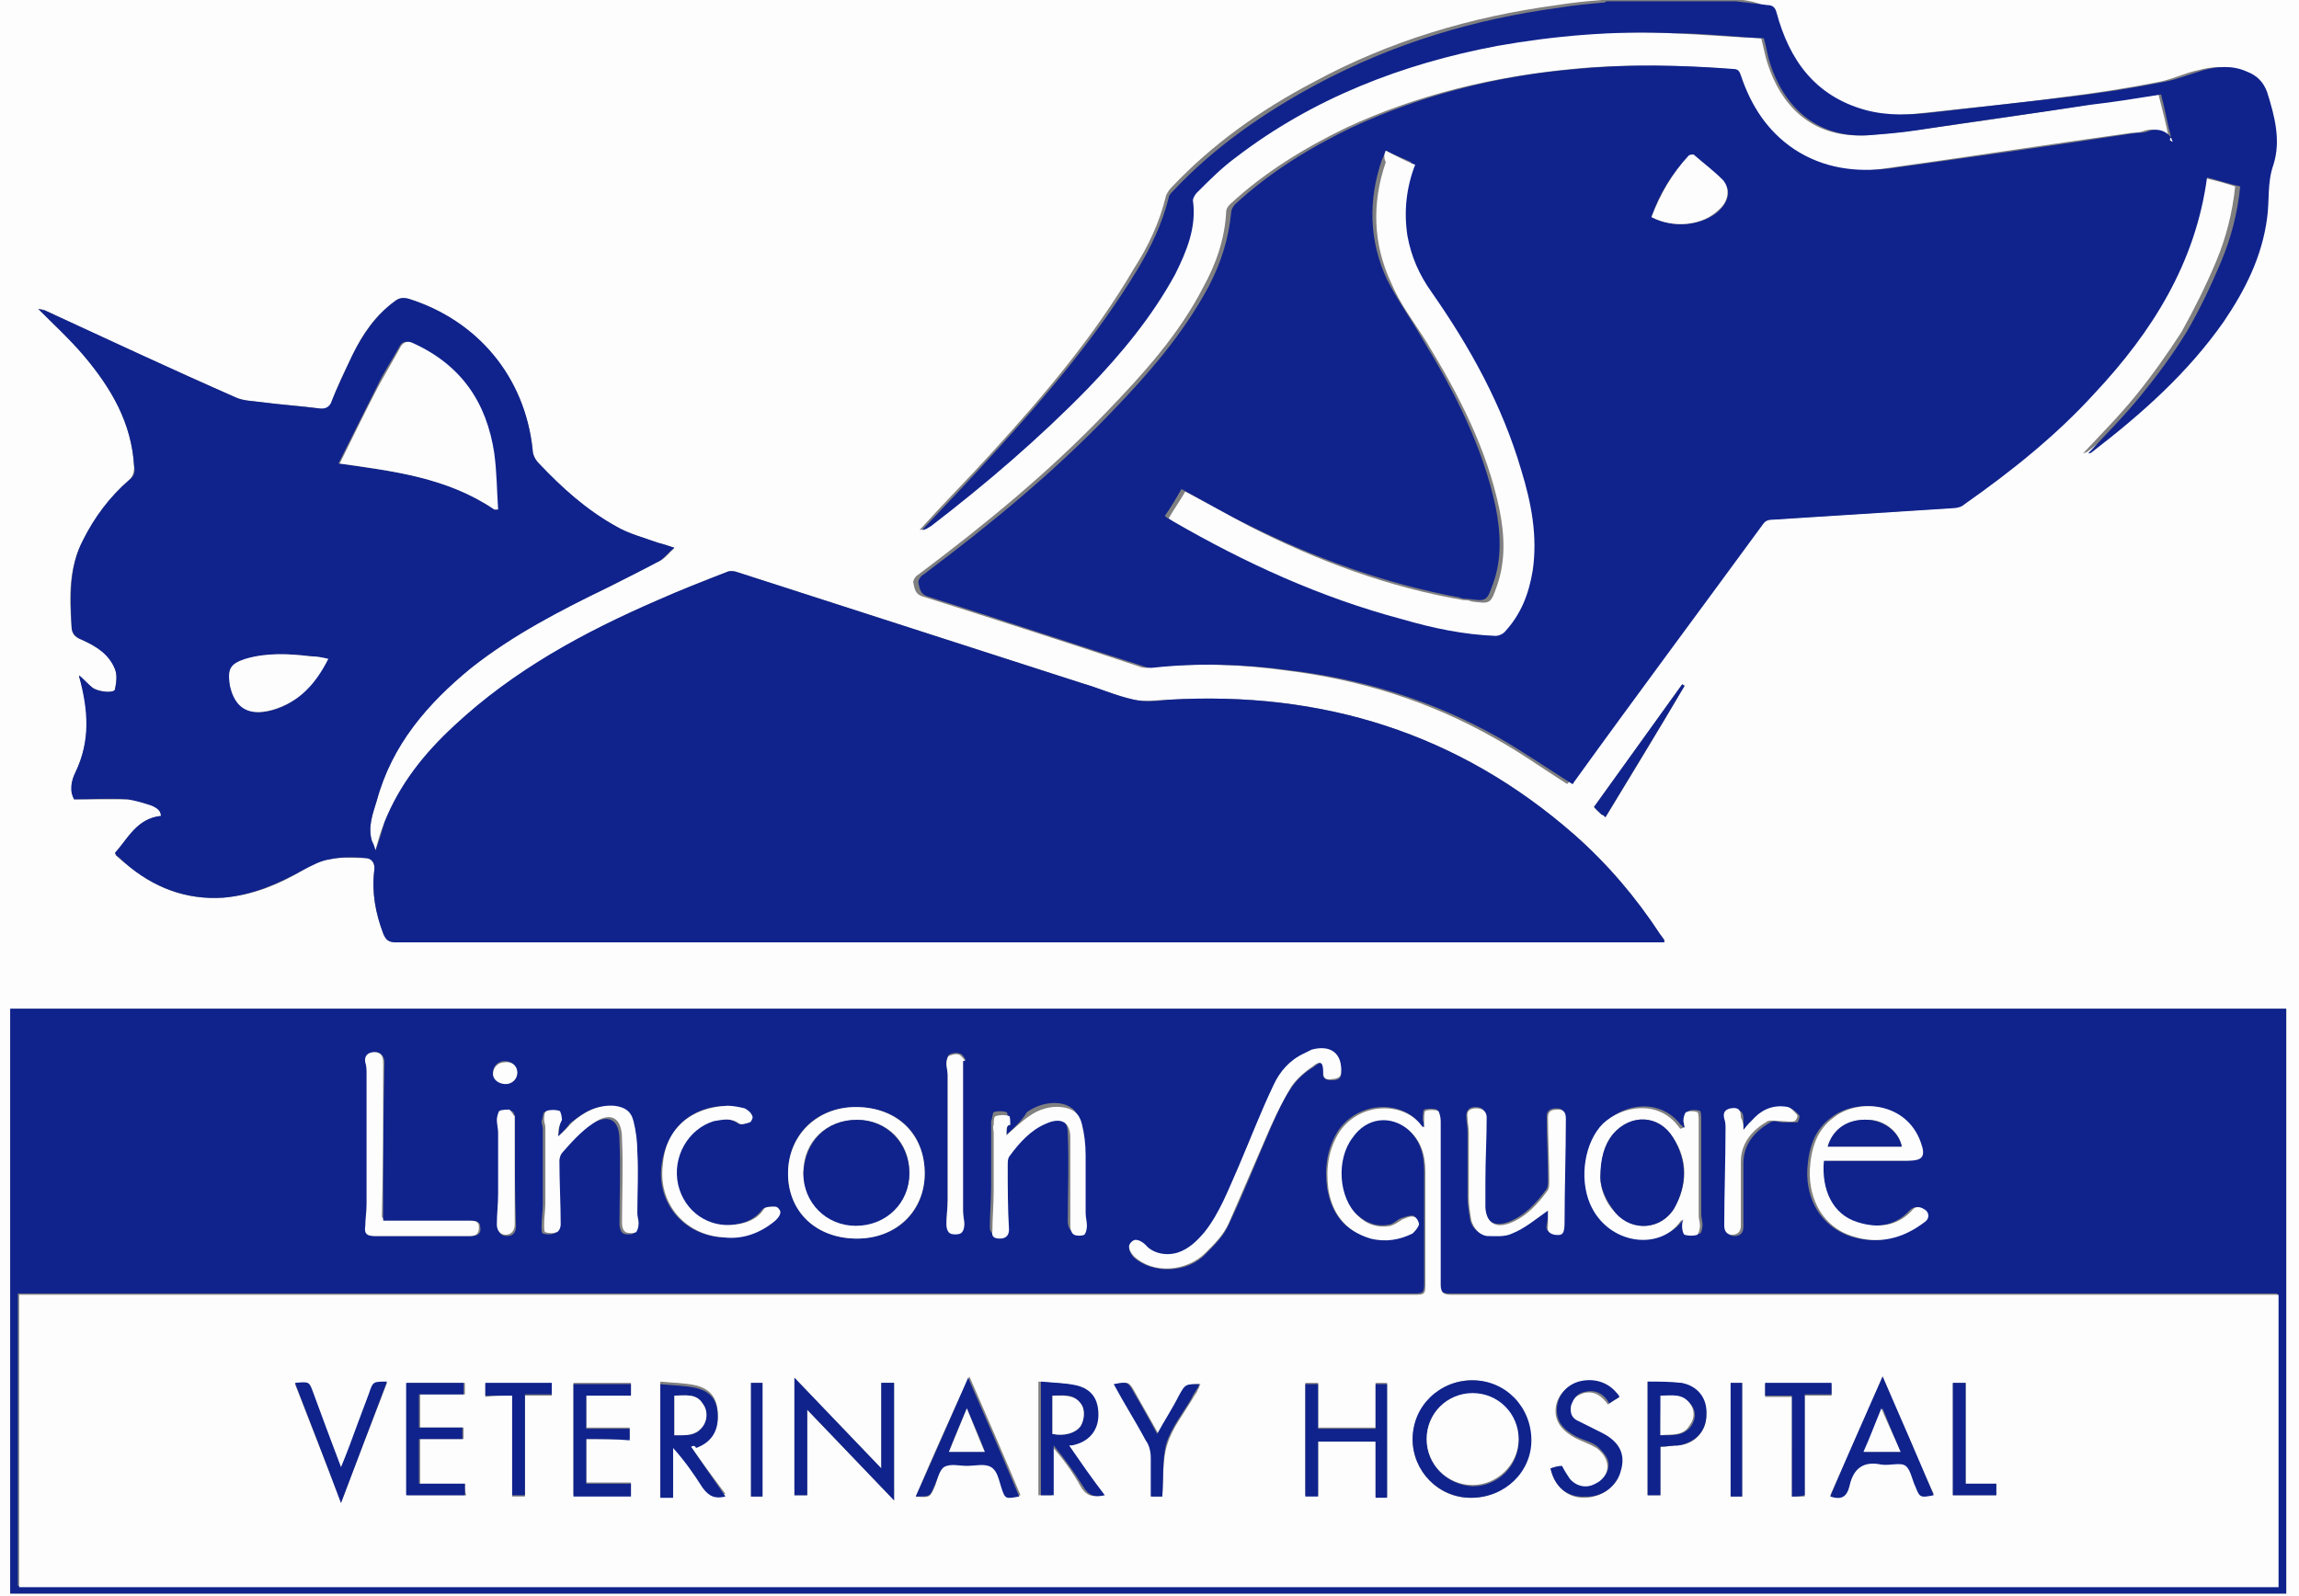 <?xml version="1.0" encoding="utf-8"?>
<!-- Generator: Adobe Illustrator 18.1.1, SVG Export Plug-In . SVG Version: 6.00 Build 0)  -->
<svg version="1.1" id="Layer_1" xmlns="http://www.w3.org/2000/svg" xmlns:xlink="http://www.w3.org/1999/xlink" x="0px" y="0px"
	 width="180px" height="125px" viewBox="221.3 -35.9 180 125" enable-background="new 221.3 -35.9 180 125" xml:space="preserve">
<rect x="221.3" y="-35.9" width="180" height="125" fill="#808080" stroke="none"/>
<g>
	<g>
		<path fill="#FDFDFE" d="M357-36c14.8,0,29.6,0,44.3,0c0,41.7,0,83.5,0,125.2c-60,0-120,0-180,0c0-41.7,0-83.5,0-125.2
			c41.9,0,83.7,0,125.6,0c-0.1,0-0.1,0.1-0.2,0.1c-1.2,0.1-2.3,0.2-3.5,0.4c-6.7,0.9-13.1,2.8-19,6c-4.2,2.2-8,4.9-11.2,8.3
			c-0.2,0.2-0.3,0.4-0.4,0.6c-0.5,2.1-1.4,4-2.5,5.7C307-9.6,303.1-5,299-0.5c-1.9,2.1-3.8,4-5.7,6.1c0.3,0,0.5-0.2,0.7-0.3
			c4.3-3.4,8.5-6.9,12.3-10.8c2.6-2.7,5-5.6,6.8-8.9c1-1.8,1.8-3.7,1.4-5.8c0-0.2,0.1-0.4,0.3-0.6c1-0.9,2-1.9,3.1-2.8
			c6.1-4.6,13-7.3,20.4-8.7c4.6-0.9,9.2-1.2,13.8-1c2.4,0.1,4.8,0.3,7.1,0.4c0.2,0.8,0.3,1.4,0.5,2c1,3.1,3.3,5.8,7.6,5.6
			c1.3-0.1,2.6-0.2,3.9-0.4c4.5-0.6,9.1-1.3,13.6-2c1.8-0.3,3.6-0.5,5.5-0.8c0.3,1.2,0.6,2.3,0.8,3.4c0,0-0.1,0.1-0.1,0.1
			c-0.5-0.8-1.2-0.9-2-0.6c-0.3,0.1-0.5,0.1-0.8,0.1c-6.5,0.9-12.9,1.9-19.4,2.8c-2.6,0.4-5.1,0-7.4-1.5c-2.2-1.4-3.4-3.4-4.2-5.8
			c-0.1-0.3-0.2-0.5-0.6-0.5c-4.1-0.3-8.2-0.4-12.2,0c-6.2,0.6-12.1,2-17.7,4.6c-3.3,1.6-6.4,3.5-9.1,6c-0.2,0.2-0.3,0.4-0.3,0.6
			c-0.1,2.1-0.8,4.1-1.8,5.9c-1.9,3.7-4.7,6.8-7.6,9.8c-4.5,4.7-9.5,8.8-14.7,12.7c-0.2,0.1-0.4,0.4-0.4,0.6
			c0.1,0.4,0.1,0.9,0.7,1.1c5.7,1.8,11.3,3.6,17,5.5c0.2,0.1,0.4,0.1,0.6,0.1c3.6-0.4,7.2-0.3,10.8,0.2c5.8,0.7,11.3,2.4,16.4,5.3
			c2,1.1,3.8,2.4,5.7,3.6c0,0,0.1-0.1,0.1-0.1c4.9-6.7,9.9-13.4,14.8-20.2c0.2-0.3,0.5-0.4,0.8-0.4c4.7-0.3,9.4-0.6,14.1-0.9
			c0.3,0,0.6-0.1,0.9-0.3c3.7-2.5,7.2-5.4,10.2-8.7c4.5-4.9,7.9-10.2,8.8-16.9c0.9,0.2,1.7,0.4,2.6,0.7c-0.2,2-0.7,4-1.5,5.9
			c-0.8,1.9-1.7,3.7-2.7,5.5c-1.1,1.7-2.3,3.4-3.6,5c-1.3,1.6-2.7,3-4.1,4.5c0.1,0,0.2-0.1,0.3-0.1c3.9-3,7.5-6.2,10.3-10.2
			c1.7-2.4,3-5.1,3.4-8.1c0.2-1.4,0-2.8,0.5-4.2c0.6-1.9,0.1-3.8-0.5-5.7c-0.3-0.8-0.9-1.3-1.6-1.6c-1.1-0.5-2.3-0.4-3.4-0.1
			c-1,0.2-2,0.7-3,0.9c-2.5,0.5-5.1,0.9-7.6,1.2c-3.5,0.5-7,0.8-10.5,1.2c-1.8,0.2-3.6,0.4-5.4-0.2c-3.9-1.1-5.9-3.9-6.9-7.6
			c-0.1-0.4-0.3-0.6-0.7-0.6C358.7-35.8,357.8-35.9,357-36z M222.1,88.9c59.4,0,118.8,0,178.2,0c0-15.3,0-30.6,0-45.8
			c-59.4,0-118.8,0-178.2,0C222.1,58.4,222.1,73.6,222.1,88.9z M351.6,37.9c0-0.1,0-0.2,0-0.2c-0.1-0.1-0.2-0.3-0.3-0.4
			c-1.9-2.9-4.1-5.5-6.7-7.8c-9.1-8-19.8-11.3-31.8-10.6c-0.9,0-1.8,0.2-2.7,0c-1.4-0.3-2.8-0.9-4.1-1.3c-9-2.9-18-5.8-27-8.7
			c-0.2-0.1-0.6-0.1-0.8,0c-1.8,0.7-3.6,1.4-5.4,2.2c-5.7,2.5-11.2,5.5-15.9,9.8c-2.3,2.2-4.3,4.6-5.5,7.6c-0.3,0.7-0.5,1.4-0.7,2.2
			c-0.1-0.3-0.3-0.5-0.3-0.8c-0.3-1.1,0.1-2.1,0.4-3.1c1.2-4.4,3.9-7.6,7.4-10.4c3.3-2.6,6.9-4.5,10.7-6.3c1.4-0.7,2.7-1.4,4.1-2.1
			c0.4-0.2,0.7-0.6,1.1-1c-0.6-0.2-0.9-0.3-1.3-0.4c-1.1-0.4-2.3-0.7-3.3-1.3c-2.3-1.2-4.2-3-6-4.9c-0.3-0.3-0.5-0.7-0.5-1.1
			c-0.6-5.6-4.3-10.1-9.7-11.8c-0.4-0.1-0.8-0.1-1.1,0.2c-1.5,1.1-2.5,2.5-3.3,4.2c-0.6,1.2-1.2,2.5-1.7,3.8
			c-0.2,0.4-0.4,0.5-0.8,0.4c-1.5-0.2-3-0.3-4.6-0.5c-0.7-0.1-1.5-0.1-2.1-0.4c-5-2.2-10-4.5-14.9-6.8c-0.2-0.1-0.4-0.1-0.5-0.1
			c1.2,1.2,2.5,2.4,3.6,3.7c2.1,2.5,3.7,5.2,3.9,8.6c0,0.5-0.1,0.8-0.4,1.1c-1.5,1.3-2.7,2.9-3.6,4.7c-1.1,2.1-1.1,4.4-0.9,6.7
			c0,0.6,0.2,0.9,0.8,1.1c1.1,0.5,2.2,1.1,2.6,2.3c0.2,0.5,0.1,1.1,0,1.6c-0.1,0.3-1.2,0.2-1.7-0.1c-0.4-0.3-0.7-0.6-1.1-1
			c0,0,0,0.1,0,0.1c0.8,2.5,0.9,5-0.3,7.5c-0.3,0.6-0.4,1.3-0.1,2.1c1.4,0,2.8,0,4.2,0c0.6,0,1.3,0.3,1.9,0.5
			c0.4,0.1,0.7,0.4,0.7,0.8c-1.9,0.2-2.6,1.8-3.6,2.9c0,0.1,0.1,0.2,0.1,0.2c0.2,0.2,0.4,0.4,0.7,0.6c2.2,1.9,4.7,2.9,7.7,2.7
			c2.3-0.2,4.3-1,6.3-2.2c0.6-0.4,1.3-0.7,2-0.8c0.9-0.2,1.9-0.1,2.8-0.1c0.5,0,0.8,0.4,0.7,1c-0.2,1.7,0.1,3.3,0.7,4.9
			c0.2,0.5,0.5,0.7,1,0.7c32.9,0,65.8,0,98.7,0C351.2,37.9,351.4,37.9,351.6,37.9z M347,28.1c2.1-3.4,4.2-6.9,6.2-10.3
			c-0.1,0-0.1-0.1-0.2-0.1c-2.3,3.2-4.6,6.4-6.9,9.6c0.2,0.3,0.4,0.4,0.6,0.6C346.8,27.9,346.9,28,347,28.1z"/>
		<path fill="#10238C" d="M391.3-25.1c-0.3-1.1-0.5-2.3-0.8-3.4c-1.9,0.3-3.7,0.6-5.5,0.8c-4.5,0.7-9.1,1.3-13.6,2
			c-1.3,0.2-2.6,0.3-3.9,0.4c-4.2,0.2-6.6-2.5-7.6-5.6c-0.2-0.6-0.3-1.3-0.5-2c-2.3-0.1-4.7-0.4-7.1-0.4c-4.6-0.2-9.3,0.2-13.8,1
			c-7.4,1.4-14.4,4.1-20.4,8.7c-1.1,0.8-2.1,1.8-3.1,2.8c-0.1,0.1-0.3,0.4-0.3,0.6c0.3,2.1-0.5,4-1.4,5.8c-1.8,3.3-4.2,6.2-6.8,8.9
			c-3.8,3.9-8,7.5-12.3,10.8c-0.2,0.1-0.4,0.3-0.7,0.3c1.9-2,3.8-4,5.7-6.1c4.1-4.5,8-9.1,11.1-14.2c1.1-1.8,2-3.7,2.5-5.7
			c0-0.2,0.2-0.4,0.4-0.6c3.2-3.4,7.1-6.1,11.2-8.3c6-3.2,12.3-5.1,19-6c1.2-0.2,2.3-0.3,3.5-0.4c0.1,0,0.1-0.1,0.2-0.1
			c3.4,0,6.7,0,10.1,0c0.8,0.1,1.7,0.2,2.5,0.3c0.4,0,0.6,0.2,0.7,0.6c1,3.7,3,6.5,6.9,7.6c1.8,0.5,3.6,0.4,5.4,0.2
			c3.5-0.4,7-0.8,10.5-1.2c2.5-0.3,5.1-0.7,7.6-1.2c1-0.2,2-0.6,3-0.9c1.1-0.3,2.3-0.4,3.4,0.1c0.8,0.3,1.3,0.8,1.6,1.6
			c0.6,1.9,1.1,3.8,0.5,5.7c-0.5,1.4-0.3,2.8-0.5,4.2c-0.4,3-1.7,5.6-3.4,8.1c-2.8,4-6.4,7.2-10.3,10.2c-0.1,0.1-0.2,0.1-0.3,0.1
			c1.4-1.5,2.8-2.9,4.1-4.5c1.3-1.6,2.5-3.2,3.6-5c1-1.7,1.9-3.6,2.7-5.5c0.8-1.9,1.3-3.9,1.5-5.9c-0.9-0.2-1.8-0.5-2.6-0.7
			c-0.9,6.7-4.3,12.1-8.8,16.9c-3,3.3-6.5,6.1-10.2,8.7c-0.2,0.2-0.6,0.3-0.9,0.3c-4.7,0.3-9.4,0.6-14.1,0.9c-0.4,0-0.6,0.1-0.8,0.4
			c-4.9,6.7-9.9,13.4-14.8,20.2c0,0.1-0.1,0.1-0.1,0.1c-1.9-1.2-3.8-2.5-5.7-3.6c-5.1-2.9-10.6-4.6-16.4-5.3
			c-3.6-0.5-7.2-0.6-10.8-0.2c-0.2,0-0.4,0-0.6-0.1c-5.7-1.8-11.3-3.7-17-5.5c-0.6-0.2-0.6-0.7-0.7-1.1c0-0.2,0.2-0.5,0.4-0.6
			c5.2-3.9,10.2-8,14.7-12.7c2.9-3,5.6-6.1,7.6-9.8c1-1.9,1.6-3.8,1.8-5.9c0-0.2,0.2-0.5,0.3-0.6c2.7-2.5,5.8-4.4,9.1-6
			c5.6-2.6,11.6-4.1,17.7-4.6c4.1-0.4,8.2-0.3,12.2,0c0.4,0,0.5,0.2,0.6,0.5c0.8,2.4,2.1,4.4,4.2,5.8c2.3,1.5,4.8,1.8,7.4,1.5
			c6.5-0.9,12.9-1.8,19.4-2.8c0.3,0,0.6,0,0.8-0.1c0.8-0.3,1.5-0.1,2,0.6c0.1,0,0.1,0.1,0.2,0.1C391.3-25,391.3-25,391.3-25.1z
			 M329.8-24.1c-0.1,0.3-0.2,0.5-0.3,0.7c-1.1,3.2-1,6.4,0.4,9.4c0.8,1.6,1.9,3.1,2.8,4.7c2.5,4.1,4.7,8.4,5.7,13.1
			c0.4,2,0.5,4.1-0.2,6c-0.5,1.4-0.5,1.4-2,1.2c-0.2,0-0.4,0-0.6-0.1c-5.9-1.1-11.4-3.1-16.8-5.8c-1.7-0.8-3.3-1.8-5-2.7
			c-0.4,0.7-0.8,1.4-1.3,2.1c0.1,0.1,0.2,0.2,0.3,0.2c5.7,3.3,11.6,6,18,7.7c2.4,0.6,4.8,1.2,7.3,1.3c0.2,0,0.5-0.1,0.7-0.3
			c1.2-1.4,1.9-3,2.2-4.8c0.4-2.7-0.1-5.3-0.9-7.9c-1.5-5-4-9.6-7-13.9c-0.9-1.3-1.6-2.8-1.9-4.4c-0.3-1.9-0.1-3.8,0.6-5.6
			C331.4-23.4,330.6-23.7,329.8-24.1z M350.6-18.9c1.7,0.9,4,0.7,5.3-0.5c0.7-0.7,1-1.6,0.3-2.3c-0.7-0.8-1.5-1.4-2.3-2
			c-0.1-0.1-0.3,0-0.4,0.1C352.2-22.3,351.2-20.7,350.6-18.9z"/>
		<path fill="#10238C" d="M222.1,88.9c0-15.3,0-30.6,0-45.8c59.4,0,118.8,0,178.2,0c0,15.3,0,30.5,0,45.8
			C340.9,88.9,281.5,88.9,222.1,88.9z M332.8,52.4c-0.1-0.1-0.2-0.1-0.2-0.1c-1.3-2-4.8-2.1-6.5,0.3c-0.9,1.4-1.1,2.9-0.9,4.5
			c0.3,1.9,1.3,3.4,3.3,3.9c1.1,0.3,2.2,0.1,3.3-0.4c0.2-0.1,0.5-0.4,0.5-0.7c0-0.2-0.2-0.6-0.4-0.6c-0.3,0-0.6,0.1-0.9,0.2
			c-0.3,0.1-0.5,0.4-0.9,0.5c-1,0.2-1.8-0.1-2.6-0.8c-1.5-1.4-1.7-4.3-0.4-6.1c1.1-1.5,3-1.8,4.4-0.6c1,0.9,1.3,2,1.3,3.3
			c0,2.9,0,5.7,0,8.6c0,1,0,1-1,1c-36.1,0-72.2,0-108.3,0c-0.3,0-0.5,0-0.8,0c0,7.7,0,15.3,0,22.9c59,0,117.9,0,176.9,0
			c0-7.6,0-15.2,0-22.9c-0.3,0-0.6,0-0.9,0c-21.3,0-42.6,0-63.9,0c-0.7,0-0.8-0.2-0.8-0.8c0-4.1,0-8.1,0-12.2c0-0.2,0.1-0.4,0-0.6
			c0-0.3-0.1-0.7-0.2-0.8c-0.3-0.1-0.7-0.1-1,0c-0.1,0.1-0.1,0.5-0.1,0.8C332.8,52.1,332.8,52.2,332.8,52.4z M353.2,52.4
			c0,0-0.1,0-0.1,0c-0.1-0.1-0.1-0.2-0.2-0.2c-1.6-2.1-4.4-1.7-5.9-0.2c-1.5,1.4-1.9,4.2-1,6.3c1.3,3.3,5.4,3.7,7.1,1.3
			c0,0,0.1-0.1,0.2-0.1c0,0.2-0.1,0.4-0.1,0.6c0,0.2,0.1,0.6,0.2,0.6c0.3,0.1,0.7,0.1,1,0c0.1,0,0.2-0.4,0.2-0.7
			c0-0.3-0.1-0.5-0.1-0.8c0-2.3,0-4.6,0-6.8c0-0.2,0-0.4,0-0.6c0-0.2,0-0.6-0.1-0.7c-0.3-0.1-0.6-0.1-0.9,0
			c-0.1,0.1-0.2,0.5-0.2,0.7C353.1,52,353.1,52.2,353.2,52.4z M288.4,61.1c3.1,0,5.3-2.1,5.3-5.1c0-3.1-2.1-5.2-5.4-5.2
			c-3.1,0-5.3,2.2-5.3,5.2C283,59,285.2,61.1,288.4,61.1z M364.1,55c2.2,0,4.3,0,6.4,0c1.1,0,1.4-0.3,1-1.4c-1-3.2-4.9-3.5-6.8-2
			c-1.4,1-1.8,2.5-1.9,4.1c-0.1,2.4,1.1,4.4,3.3,5.2c2.1,0.7,4,0.2,5.7-1.1c0.3-0.2,0.4-0.6,0.1-0.9c-0.3-0.3-0.7-0.4-1.1,0
			c-1.2,1.3-2.7,1.4-4.3,0.9C364.8,59.2,363.8,57.3,364.1,55z M324.9,48.1c-0.1,0.5,0.3,0.6,0.7,0.6c0.4,0,0.7-0.1,0.7-0.5
			c0.1-1.6-0.8-2.2-2.3-1.8c-0.2,0.1-0.4,0.1-0.6,0.3c-1.1,0.5-1.9,1.4-2.4,2.5c-1,2.1-1.8,4.2-2.7,6.3c-0.8,1.8-1.5,3.6-2.7,5.2
			c-0.6,0.7-1.2,1.3-2.1,1.6c-1,0.3-2,0-2.5-0.6c-0.2-0.2-0.5-0.4-0.8-0.4c-0.2,0-0.5,0.3-0.5,0.5c0,0.3,0.2,0.6,0.4,0.8
			c1.5,1.3,4.2,1.2,5.6-0.3c0.7-0.7,1.4-1.4,1.8-2.3c1.2-2.5,2.2-5.1,3.3-7.6c0.5-1.1,0.9-2.1,1.6-3.1c0.4-0.6,1-1.2,1.7-1.6
			C324.8,47.1,325,47.3,324.9,48.1z M342.5,58.9c0,0.3,0,0.7-0.1,1.1c-0.1,0.4,0.1,0.6,0.5,0.7c0.7,0.1,0.8-0.1,0.8-1.1
			c0-2.7,0-5.4,0.1-8c0-0.5-0.2-0.7-0.6-0.7c-0.4,0-0.8,0.1-0.8,0.6c0,1.7,0.1,3.3,0.1,5c0,0.2,0,0.5-0.1,0.7
			c-0.8,1.1-1.7,2.1-3,2.6c-1.1,0.4-1.8,0-1.9-1.2c0-0.7,0-1.4,0-2.1c0-1.7,0.1-3.3,0.1-5c0-0.5-0.3-0.7-0.8-0.7
			c-0.4,0-0.7,0.2-0.7,0.7c0,0.4,0.1,0.8,0.1,1.2c0,1.7,0,3.4,0,5.1c0,0.6,0.1,1.2,0.2,1.8c0.1,0.6,0.6,1.1,1.2,1.2
			c0.7,0.1,1.5,0.1,2-0.2C340.7,60.3,341.5,59.6,342.5,58.9z M300.1,53c0-0.5,0.1-0.8,0.1-1.1c0-0.3,0-0.7-0.1-0.7
			c-0.3-0.1-0.7-0.1-1,0c-0.1,0.1-0.1,0.5-0.2,0.7c0,0.2,0,0.4,0,0.6c0,1.5,0,3.1,0,4.6c0,1-0.1,2.1-0.1,3.1c0,0.5,0.3,0.6,0.6,0.6
			c0.4,0,0.7-0.2,0.7-0.7c0-1.7-0.1-3.3-0.1-5c0-0.2,0-0.5,0.1-0.7c0.8-1.1,1.6-2,2.9-2.6c1.2-0.5,1.9-0.1,1.9,1.1
			c0.1,2.3,0,4.6,0,6.9c0,0.2,0.1,0.6,0.3,0.7c0.2,0.1,0.6,0.1,0.8,0c0.2-0.1,0.2-0.5,0.2-0.7c0-0.3-0.1-0.7-0.1-1c0-1.5,0-3,0-4.5
			c0-0.8-0.1-1.7-0.3-2.5c-0.2-0.8-0.8-1.2-1.6-1.3c-0.9-0.1-1.8,0.2-2.5,0.7C301.3,51.9,300.7,52.4,300.1,53z M265,53.1
			c0.1-0.5,0.1-0.9,0.1-1.2c0-0.3,0-0.7-0.2-0.7c-0.3-0.1-0.7-0.1-1,0c-0.1,0.1-0.1,0.5-0.2,0.7c0,0.2,0.1,0.4,0.1,0.6
			c0,2,0,3.9,0,5.9c0,0.6-0.1,1.1-0.1,1.7c0,0.2,0,0.6,0.1,0.6c0.3,0.1,0.6,0.1,0.9,0c0.1,0,0.3-0.4,0.3-0.6c0-1.7-0.1-3.4-0.1-5
			c0-0.2,0-0.5,0.2-0.6c0.8-0.8,1.5-1.7,2.4-2.3c1.4-0.9,2.3-0.5,2.3,1.2c0.1,2.2,0,4.4,0,6.6c0,0.2,0.1,0.6,0.3,0.7
			c0.2,0.1,0.6,0.1,0.8,0c0.2-0.1,0.2-0.5,0.2-0.7c0-0.3-0.1-0.5-0.1-0.8c0-1.6,0-3.2,0-4.8c0-0.8-0.2-1.6-0.3-2.4
			c-0.2-0.7-0.7-1.1-1.5-1.2c-1.3-0.2-2.3,0.5-3.3,1.3C265.8,52.3,265.5,52.6,265,53.1z M251.3,59.7c0-0.1,0-0.2,0-0.3
			c0-4,0-8.1,0.1-12.1c0-0.5-0.3-0.8-0.7-0.8c-0.5,0-0.7,0.3-0.7,0.8c0,0.3,0.1,0.6,0.1,0.9c0,3.4,0,6.8,0,10.2c0,0.6,0,1.1-0.1,1.7
			c-0.1,0.6,0.1,0.8,0.7,0.8c2.5,0,5,0,7.5,0c0.5,0,0.8-0.2,0.7-0.7c0-0.5-0.4-0.5-0.8-0.5C255.8,59.7,253.6,59.7,251.3,59.7z
			 M278.3,50.7c-2.9,0-4.8,1.8-5.2,4.6c-0.4,3,1.7,5.5,4.7,5.7c1.6,0.1,2.9-0.4,4.1-1.3c0.2-0.2,0.4-0.5,0.4-0.7
			c0-0.1-0.3-0.4-0.4-0.4c-0.3,0-0.7,0-0.9,0.2c-0.6,0.8-1.4,1.1-2.2,1.2c-2.1,0.4-4-1-4.5-3.1c-0.5-2.1,0.8-4.4,2.8-5
			c0.7-0.2,1.3-0.3,2,0.2c0.2,0.1,0.6,0,0.8-0.1c0.1-0.1,0.3-0.4,0.2-0.5c-0.1-0.2-0.3-0.5-0.6-0.6
			C279.1,50.8,278.6,50.8,278.3,50.7z M296.7,47.2c0.1,0,0.1,0,0.2-0.1c-0.1-0.2-0.3-0.5-0.5-0.5c-0.3-0.1-0.6,0-0.8,0.1
			c-0.1,0.1-0.2,0.4-0.2,0.6c0,0.3,0.1,0.6,0.1,0.9c0,3.3,0,6.6,0,9.8c0,0.6-0.1,1.3-0.1,1.9c0,0.2,0.1,0.6,0.3,0.7
			c0.2,0.1,0.6,0.1,0.8,0c0.2-0.1,0.3-0.5,0.3-0.7c0-0.3-0.1-0.7-0.1-1C296.7,55.1,296.7,51.1,296.7,47.2z M357.8,52.6
			c0-0.4,0-0.6,0-0.9c0-0.5-0.2-0.7-0.8-0.7c-0.5,0-0.6,0.3-0.5,0.8c0,0.3,0.1,0.5,0.1,0.8c0,2.5,0,5.1-0.1,7.6
			c0,0.5,0.2,0.7,0.6,0.7c0.4,0,0.7-0.2,0.7-0.7c0-1.7,0-3.3,0-5c0-1.5,0.9-2.5,2.1-3.2c0.3-0.2,0.7,0,1.1,0c0.3,0,0.7,0,1,0
			c0.1,0,0.2-0.4,0.2-0.5c-0.2-0.3-0.5-0.5-0.7-0.6c-1-0.2-1.9,0.1-2.6,0.8C358.4,51.9,358.1,52.2,357.8,52.6z M261.6,51.5
			c0-0.1-0.1-0.4-0.3-0.4c-0.3-0.1-0.6-0.1-0.8,0.1c-0.2,0.1-0.2,0.4-0.2,0.7c0,0.3,0.1,0.7,0.1,1c0,1.6,0,3.2,0,4.8
			c0,0.8-0.1,1.6-0.1,2.4c0,0.5,0.2,0.8,0.7,0.8c0.5,0,0.7-0.3,0.7-0.8C261.6,57.3,261.6,54.5,261.6,51.5z M261.8,48.1
			c0-0.5-0.4-0.9-1-0.9c-0.5,0-0.9,0.4-0.9,0.9c0,0.5,0.5,0.9,1,0.8C261.4,49,261.8,48.6,261.8,48.1z"/>
		<path fill="#10238C" d="M351.6,37.9c-0.2,0-0.4,0-0.6,0c-32.9,0-65.8,0-98.7,0c-0.6,0-0.8-0.2-1-0.7c-0.6-1.6-0.9-3.2-0.7-4.9
			c0.1-0.6-0.2-1-0.7-1c-0.9-0.1-1.9-0.1-2.8,0.1c-0.7,0.1-1.4,0.5-2,0.8c-2,1.1-4,2-6.3,2.2c-2.9,0.2-5.5-0.8-7.7-2.7
			c-0.2-0.2-0.4-0.4-0.7-0.6c0,0,0-0.1-0.1-0.2c1-1.1,1.7-2.7,3.6-2.9c0-0.4-0.3-0.6-0.7-0.8c-0.6-0.2-1.3-0.4-1.9-0.5
			c-1.4-0.1-2.8,0-4.2,0c-0.4-0.7-0.2-1.5,0.1-2.1c1.2-2.5,1-4.9,0.3-7.5c0-0.1,0-0.1,0-0.1c0.4,0.3,0.7,0.7,1.1,1
			c0.5,0.3,1.6,0.4,1.7,0.1c0.1-0.5,0.2-1.1,0-1.6c-0.5-1.2-1.5-1.8-2.6-2.3c-0.5-0.2-0.8-0.5-0.8-1.1c-0.1-2.3-0.2-4.6,0.9-6.7
			c0.9-1.8,2.1-3.4,3.6-4.7c0.4-0.3,0.5-0.6,0.4-1.1c-0.2-3.4-1.8-6.1-3.9-8.6c-1.1-1.3-2.4-2.5-3.6-3.7c0.1,0,0.3,0.1,0.5,0.1
			c5,2.3,9.9,4.6,14.9,6.8c0.6,0.3,1.4,0.3,2.1,0.4c1.5,0.2,3,0.3,4.6,0.5c0.4,0,0.6-0.1,0.8-0.4c0.5-1.3,1.1-2.5,1.7-3.8
			c0.8-1.6,1.8-3.1,3.3-4.2c0.4-0.3,0.7-0.3,1.1-0.2c5.4,1.7,9.1,6.1,9.7,11.8c0,0.4,0.2,0.8,0.5,1.1c1.8,1.9,3.7,3.6,6,4.9
			c1,0.6,2.2,0.9,3.3,1.3c0.4,0.1,0.7,0.2,1.3,0.4c-0.5,0.4-0.8,0.8-1.1,1c-1.3,0.7-2.7,1.4-4.1,2.1c-3.7,1.8-7.4,3.7-10.7,6.3
			c-3.4,2.8-6.2,6-7.4,10.4c-0.3,1-0.7,2-0.4,3.1c0.1,0.2,0.2,0.4,0.3,0.8c0.3-0.8,0.5-1.5,0.7-2.2c1.2-3,3.1-5.4,5.5-7.6
			c4.6-4.3,10.1-7.3,15.9-9.8c1.8-0.8,3.6-1.5,5.4-2.2c0.2-0.1,0.5-0.1,0.8,0c9,2.9,18,5.8,27,8.7c1.4,0.4,2.7,1,4.1,1.3
			c0.9,0.2,1.8,0.1,2.7,0c12-0.7,22.7,2.6,31.8,10.6c2.6,2.3,4.8,4.9,6.7,7.8c0.1,0.1,0.2,0.3,0.3,0.4
			C351.6,37.8,351.6,37.8,351.6,37.9z M260,4c0.1,0,0.2,0,0.2,0c-0.1-1.5,0-3-0.3-4.4c-0.6-3.9-2.6-6.9-6.3-8.6
			c-0.4-0.2-0.8-0.2-1,0.2c-0.6,1.1-1.3,2.1-1.8,3.2c-1,2-2,4-3,6C252.1,1,256.4,1.5,260,4z M247,15.7c-0.5-0.1-0.9-0.2-1.3-0.2
			c-1.7-0.2-3.4-0.3-5.1,0.2c-1.3,0.4-1.5,0.8-1.2,2.1c0.3,1.8,1.5,2.4,3.3,1.9C244.7,19.1,246,17.6,247,15.7z"/>
		<path fill="#10238C" d="M347,28.1c-0.1-0.1-0.2-0.2-0.3-0.2c-0.2-0.2-0.3-0.3-0.6-0.6c2.3-3.2,4.6-6.4,6.9-9.6
			c0.1,0,0.1,0.1,0.2,0.1C351.2,21.2,349.1,24.6,347,28.1z"/>
		<path fill="#FDFDFE" d="M329.8-24.1c0.8,0.4,1.5,0.8,2.3,1.1c-0.7,1.8-0.9,3.7-0.6,5.6c0.3,1.6,0.9,3,1.9,4.4
			c3,4.3,5.5,8.8,7,13.9c0.8,2.6,1.3,5.2,0.9,7.9c-0.3,1.8-0.9,3.4-2.2,4.8c-0.2,0.2-0.5,0.3-0.7,0.3c-2.5-0.1-4.9-0.6-7.3-1.3
			c-6.4-1.7-12.3-4.4-18-7.7c-0.1-0.1-0.2-0.1-0.3-0.2c0.4-0.7,0.9-1.4,1.3-2.1c1.7,0.9,3.3,1.8,5,2.7c5.3,2.7,10.9,4.8,16.8,5.8
			c0.2,0,0.4,0,0.6,0.1c1.5,0.2,1.5,0.2,2-1.2c0.7-2,0.6-4,0.2-6c-1-4.8-3.2-9-5.7-13.1c-1-1.6-2.1-3-2.8-4.7
			c-1.4-3-1.5-6.2-0.4-9.4C329.6-23.6,329.7-23.9,329.8-24.1z"/>
		<path fill="#FDFDFE" d="M350.6-18.9c0.7-1.8,1.6-3.4,2.9-4.8c0.1-0.1,0.3-0.1,0.4-0.1c0.8,0.7,1.6,1.3,2.3,2
			c0.6,0.7,0.4,1.7-0.3,2.3C354.6-18.2,352.3-18,350.6-18.9z"/>
		<path fill="#FDFDFE" d="M391.3-25.1c0,0.1,0.1,0.2,0.1,0.3c-0.1,0-0.1-0.1-0.2-0.1C391.2-25.1,391.2-25.1,391.3-25.1z"/>
		<path fill="#FDFDFE" d="M332.8,52.4c0-0.2,0-0.3,0-0.5c0-0.3,0-0.7,0.1-0.8c0.3-0.1,0.7-0.1,1,0c0.1,0.1,0.2,0.5,0.2,0.8
			c0,0.2,0,0.4,0,0.6c0,4.1,0,8.1,0,12.2c0,0.6,0.2,0.8,0.8,0.8c21.3,0,42.6,0,63.9,0c0.3,0,0.6,0,0.9,0c0,7.6,0,15.2,0,22.9
			c-59,0-117.9,0-176.9,0c0-7.6,0-15.2,0-22.9c0.2,0,0.5,0,0.8,0c36.1,0,72.2,0,108.3,0c1,0,1,0,1-1c0-2.9,0-5.7,0-8.6
			c0-1.3-0.3-2.4-1.3-3.3c-1.4-1.2-3.3-1-4.4,0.6c-1.3,1.7-1.1,4.7,0.4,6.1c0.7,0.7,1.6,1,2.6,0.8c0.3-0.1,0.6-0.3,0.9-0.5
			c0.3-0.1,0.6-0.3,0.9-0.2c0.2,0,0.4,0.4,0.4,0.6c-0.1,0.3-0.3,0.5-0.5,0.7c-1,0.5-2.1,0.7-3.3,0.4c-2-0.6-3-2-3.3-3.9
			c-0.2-1.6,0-3.1,0.9-4.5c1.7-2.4,5.2-2.3,6.5-0.3C332.7,52.3,332.7,52.3,332.8,52.4z M283.5,72c0,3.1,0,6.2,0,9.2c0.3,0,0.6,0,1,0
			c0-2.2,0-4.4,0-6.7c2.3,2.4,4.5,4.7,6.8,7.1c0-3.2,0-6.2,0-9.2c-0.3,0-0.6,0-1,0c0,2.2,0,4.4,0,6.7C288,76.7,285.8,74.4,283.5,72z
			 M331.9,76.8c0,2.5,2,4.6,4.5,4.6c2.6,0,4.7-2,4.7-4.5c0-2.6-2-4.7-4.6-4.7C334,72.2,332,74.3,331.9,76.8z M329,77
			c0,1.5,0,2.8,0,4.3c0.3,0,0.6,0,0.9,0c0-3,0-5.9,0-8.9c-0.3,0-0.6,0-0.9,0c0,1.2,0,2.3,0,3.5c-1.5,0-3,0-4.5,0c0-1.2,0-2.3,0-3.5
			c-0.4,0-0.7,0-1,0c0,3,0,5.9,0,8.8c0.3,0,0.6,0,1,0c0-1.4,0-2.8,0-4.3C326,77,327.4,77,329,77z M305,77.3c0.2,0,0.3-0.1,0.4-0.1
			c1.1-0.3,1.7-1.1,1.7-2.3c0-1.2-0.5-2-1.7-2.3c-0.9-0.2-1.9-0.2-2.8-0.3c0,3.1,0,6,0,8.9c0.3,0,0.6,0,1,0c0-1.3,0-2.6,0-3.9
			c0.9,1,1.7,2.1,2.3,3.2c0.4,0.7,0.9,0.9,1.7,0.7C306.8,79.9,305.9,78.7,305,77.3z M275.4,77.4c0.2-0.1,0.3-0.1,0.4-0.1
			c1.1-0.3,1.7-1.1,1.7-2.4c0-1.2-0.5-2-1.7-2.3c-0.9-0.2-1.8-0.2-2.8-0.3c0,3.1,0,6,0,8.9c0.3,0,0.6,0,1,0c0-1.3,0-2.6,0-3.9
			c0.9,1,1.7,2,2.3,3.1c0.4,0.7,0.9,0.9,1.8,0.7C277.2,79.9,276.3,78.7,275.4,77.4z M293,81.3c1.1,0.1,1.1,0.1,1.5-0.8
			c0.2-0.5,0.3-1.3,0.8-1.6c0.4-0.3,1.2-0.1,1.8-0.1c0.6,0,1.4-0.2,1.9,0.1c0.4,0.3,0.5,1.1,0.8,1.6c0.4,0.9,0.4,0.9,1.4,0.7
			c-1.3-3.1-2.6-6.1-4-9.3C295.7,75.1,294.3,78.2,293,81.3z M368.7,71.9c-1.4,3.2-2.7,6.2-4.1,9.3c0.8,0.3,1.3,0,1.5-0.8
			c0.3-1.4,1-2,2.5-1.7c0.6,0.1,1.4-0.2,1.9,0.1c0.5,0.3,0.6,1.1,0.8,1.7c0.4,0.8,0.4,0.9,1.4,0.6C371.3,78.1,370,75.1,368.7,71.9z
			 M257.7,80.3c-1.2,0-2.3,0-3.5,0c0-1.2,0-2.3,0-3.5c1.1,0,2.3,0,3.4,0c0-0.3,0-0.6,0-0.9c-1.2,0-2.3,0-3.4,0c0-0.9,0-1.7,0-2.6
			c1.2,0,2.4,0,3.5,0c0-0.3,0-0.6,0-0.9c-1.5,0-3,0-4.5,0c0,3,0,5.9,0,8.8c1.5,0,3,0,4.6,0C257.7,80.9,257.7,80.7,257.7,80.3z
			 M267.2,76.8c1.2,0,2.3,0,3.4,0c0-0.3,0-0.6,0-0.9c-1.2,0-2.3,0-3.4,0c0-0.9,0-1.7,0-2.6c1.2,0,2.4,0,3.5,0c0-0.3,0-0.6,0-0.9
			c-1.5,0-3,0-4.5,0c0,3,0,5.9,0,8.8c1.5,0,3.1,0,4.5,0c0-0.3,0-0.6,0-1c-1.2,0-2.4,0-3.5,0C267.2,79.1,267.2,78,267.2,76.8z
			 M342.7,79.1c0.3,1.4,1.3,2.3,2.6,2.3c1.3,0,2.5-0.8,2.8-2c0.4-1.3-0.1-2.3-1.5-3c-0.6-0.3-1.2-0.6-1.8-0.9
			c-0.5-0.3-0.7-0.7-0.6-1.2c0.1-0.6,0.5-0.9,1.1-1.1c0.8-0.2,1.4,0.2,1.9,0.9c0.3-0.2,0.5-0.4,0.8-0.5c-0.1-0.2-0.2-0.3-0.3-0.4
			c-0.7-0.8-1.8-1.2-2.9-0.8c-0.9,0.3-1.6,1-1.7,2c-0.1,1.1,0.6,1.8,1.5,2.3c0.6,0.3,1.2,0.5,1.7,0.8c0.4,0.3,0.7,0.7,0.8,1.1
			c0.2,0.7-0.2,1.4-1,1.8c-0.7,0.3-1.5,0.2-2-0.4c-0.2-0.3-0.4-0.6-0.6-1C343.3,78.9,343,79,342.7,79.1z M248,81.8
			c1.2-3.2,2.4-6.3,3.6-9.4c-1.1,0-1.1,0-1.4,0.9c-0.3,0.8-0.6,1.6-0.9,2.4c-0.4,1.1-0.8,2.2-1.3,3.4c-0.8-2-1.5-4-2.2-5.9
			c-0.3-0.9-0.3-0.9-1.4-0.7C245.6,75.6,246.8,78.6,248,81.8z M350.3,72.3c0,3,0,6,0,8.9c0.3,0,0.6,0,1,0c0-1.3,0-2.5,0-3.8
			c0.5,0,1-0.1,1.4-0.1c1.3-0.1,2.2-1.1,2.2-2.4c0-1.3-0.8-2.3-2-2.5C352.1,72.4,351.2,72.4,350.3,72.3z M312.3,81.3
			c0.1-1.4,0-2.9,0.4-4.1c0.4-1.3,1.3-2.4,2-3.6c0.1-0.2,0.3-0.4,0.4-0.7c0.1-0.1,0.1-0.3,0.2-0.4c-1.1,0-1.1,0-1.6,0.9
			c-0.6,1-1.1,2-1.7,3c-0.6-1.1-1.2-2.1-1.8-3.2c-0.5-0.9-0.5-0.9-1.6-0.7c0.8,1.5,1.7,2.9,2.5,4.4c0.2,0.4,0.3,0.9,0.4,1.4
			c0.1,1,0,2,0,3C311.8,81.3,312.1,81.3,312.3,81.3z M261.4,73.4c0,2.7,0,5.3,0,7.9c0.4,0,0.7,0,1,0c0-2.6,0-5.2,0-7.9
			c0.7,0,1.4,0,2.1,0c0-0.4,0-0.6,0-0.9c-1.8,0-3.5,0-5.2,0c0,0.3,0,0.6,0,1C260,73.4,260.6,73.4,261.4,73.4z M361.6,81.3
			c0.4,0,0.7,0,1,0c0-2.6,0-5.2,0-7.9c0.8,0,1.4,0,2.1,0c0-0.4,0-0.6,0-0.9c-1.8,0-3.5,0-5.2,0c0,0.3,0,0.6,0,1c0.7,0,1.4,0,2.1,0
			C361.6,76,361.6,78.6,361.6,81.3z M375.2,80.3c0-2.7,0-5.3,0-7.9c-0.4,0-0.7,0-1,0c0,3,0,5.9,0,8.8c1.1,0,2.3,0,3.4,0
			c0-0.3,0-0.6,0-0.9C376.8,80.3,376.1,80.3,375.2,80.3z M356.8,72.4c0,3,0,5.9,0,8.9c0.3,0,0.6,0,0.9,0c0-3,0-5.9,0-8.9
			C357.4,72.4,357.2,72.4,356.8,72.4z M280.1,72.4c0,3,0,5.9,0,8.9c0.3,0,0.6,0,0.9,0c0-3,0-5.9,0-8.9
			C280.7,72.4,280.4,72.4,280.1,72.4z"/>
		<path fill="#FDFDFE" d="M353.2,52.4c0-0.2-0.1-0.4-0.1-0.5c0-0.3,0.1-0.6,0.2-0.7c0.3-0.1,0.6-0.1,0.9,0c0.1,0.1,0.1,0.5,0.1,0.7
			c0,0.2,0,0.4,0,0.6c0,2.3,0,4.6,0,6.8c0,0.3,0.1,0.5,0.1,0.8c0,0.2-0.1,0.6-0.2,0.7c-0.3,0.1-0.7,0.1-1,0c-0.1,0-0.2-0.4-0.2-0.6
			c0-0.2,0-0.4,0.1-0.6c-0.1,0.1-0.2,0.1-0.2,0.1c-1.6,2.4-5.7,1.9-7.1-1.3c-0.9-2.1-0.4-4.9,1-6.3c1.5-1.4,4.3-1.9,5.9,0.2
			c0.1,0.1,0.1,0.2,0.2,0.2C353.1,52.4,353.1,52.4,353.2,52.4z M346.6,56.3c0,0.8,0.3,1.9,1.2,2.8c1.4,1.5,3.6,1.3,4.6-0.4
			c1-1.8,1.1-3.7-0.1-5.5c-1.1-1.8-3.3-1.9-4.7-0.3C346.9,53.7,346.7,54.7,346.6,56.3z"/>
		<path fill="#FDFDFE" d="M288.4,61.1c-3.2,0-5.4-2.1-5.4-5.1c0-3,2.3-5.2,5.3-5.2c3.2,0,5.4,2.1,5.4,5.2
			C293.7,58.9,291.5,61.1,288.4,61.1z M288.4,51.8c-2.4,0-4.2,1.7-4.2,4.1c0,2.3,1.7,4.1,4.1,4.1c2.4,0,4.2-1.7,4.2-4.1
			C292.5,53.6,290.8,51.8,288.4,51.8z"/>
		<path fill="#FDFDFE" d="M364.1,55c-0.2,2.3,0.7,4.2,2.6,4.8c1.5,0.5,3.1,0.4,4.3-0.9c0.3-0.4,0.7-0.3,1.1,0
			c0.3,0.3,0.2,0.7-0.1,0.9c-1.7,1.3-3.6,1.8-5.7,1.1c-2.2-0.7-3.4-2.8-3.3-5.2c0.1-1.6,0.5-3.1,1.9-4.1c1.9-1.5,5.7-1.2,6.8,2
			c0.4,1.1,0.1,1.4-1,1.4C368.4,55,366.2,55,364.1,55z M364.4,53.9c1.9,0,3.9,0,5.8,0c-0.2-1.1-1.3-2.1-2.6-2.1
			C366,51.7,364.8,52.5,364.4,53.9z"/>
		<path fill="#FDFDFE" d="M324.9,48.1c0-0.8-0.2-1-0.8-0.5c-0.6,0.4-1.3,1-1.7,1.6c-0.6,1-1.1,2-1.6,3.1c-1.1,2.5-2.2,5.1-3.3,7.6
			c-0.4,0.9-1.1,1.6-1.8,2.3c-1.5,1.5-4.1,1.7-5.6,0.3c-0.2-0.2-0.4-0.5-0.4-0.8c0-0.2,0.3-0.5,0.5-0.5c0.3,0,0.6,0.2,0.8,0.4
			c0.5,0.6,1.5,0.9,2.5,0.6c0.9-0.3,1.5-0.9,2.1-1.6c1.2-1.5,1.9-3.4,2.7-5.2c0.9-2.1,1.7-4.2,2.7-6.3c0.5-1.1,1.3-2,2.4-2.5
			c0.2-0.1,0.4-0.2,0.6-0.3c1.5-0.4,2.4,0.3,2.3,1.8c0,0.4-0.4,0.5-0.7,0.5C325.2,48.7,324.9,48.6,324.9,48.1z"/>
		<path fill="#FDFDFE" d="M342.5,58.9c-1,0.7-1.8,1.4-2.8,1.8c-0.6,0.3-1.4,0.2-2,0.2c-0.6-0.1-1-0.6-1.2-1.2
			c-0.1-0.6-0.2-1.2-0.2-1.8c0-1.7,0-3.4,0-5.1c0-0.4-0.1-0.8-0.1-1.2c-0.1-0.5,0.2-0.7,0.7-0.7c0.4,0,0.8,0.2,0.8,0.7
			c0,1.7-0.1,3.3-0.1,5c0,0.7,0,1.4,0,2.1c0.1,1.2,0.8,1.6,1.9,1.2c1.3-0.5,2.2-1.5,3-2.6c0.1-0.2,0.1-0.4,0.1-0.7
			c0-1.7-0.1-3.3-0.1-5c0-0.5,0.3-0.6,0.8-0.6c0.4,0,0.6,0.2,0.6,0.7c0,2.7-0.1,5.4-0.1,8c0,1-0.1,1.2-0.8,1.1
			c-0.4-0.1-0.6-0.3-0.5-0.7C342.5,59.7,342.5,59.3,342.5,58.9z"/>
		<path fill="#FDFDFE" d="M300.1,53c0.7-0.6,1.2-1.1,1.8-1.5c0.7-0.5,1.6-0.8,2.5-0.7c0.9,0.1,1.4,0.5,1.6,1.3
			c0.2,0.8,0.3,1.6,0.3,2.5c0,1.5,0,3,0,4.5c0,0.3,0.1,0.7,0.1,1c0,0.3-0.1,0.6-0.2,0.7c-0.2,0.1-0.6,0.1-0.8,0
			c-0.2-0.1-0.3-0.4-0.3-0.7c0-2.3,0-4.6,0-6.9c0-1.3-0.8-1.6-1.9-1.1c-1.2,0.5-2.1,1.5-2.9,2.6c-0.1,0.2-0.1,0.4-0.1,0.7
			c0,1.7,0,3.3,0.1,5c0,0.5-0.3,0.7-0.7,0.7c-0.4,0-0.7-0.1-0.6-0.6c0-1,0.1-2.1,0.1-3.1c0-1.5,0-3.1,0-4.6c0-0.2-0.1-0.4,0-0.6
			c0-0.3,0-0.7,0.2-0.7c0.3-0.1,0.7-0.1,1,0c0.1,0,0.1,0.5,0.1,0.7C300.1,52.2,300.1,52.5,300.1,53z"/>
		<path fill="#FDFDFE" d="M265,53.1c0.5-0.4,0.8-0.8,1.1-1.1c0.9-0.8,2-1.4,3.3-1.3c0.8,0.1,1.3,0.4,1.5,1.2
			c0.2,0.8,0.3,1.6,0.3,2.4c0.1,1.6,0,3.2,0,4.8c0,0.3,0.1,0.5,0.1,0.8c0,0.3-0.1,0.6-0.2,0.7c-0.2,0.1-0.6,0.1-0.8,0
			c-0.2-0.1-0.3-0.4-0.3-0.7c0-2.2,0.1-4.4,0-6.6c0-1.7-0.9-2.2-2.3-1.2c-0.9,0.6-1.7,1.5-2.4,2.3c-0.1,0.1-0.2,0.4-0.2,0.6
			c0,1.7,0.1,3.4,0.1,5c0,0.2-0.1,0.5-0.3,0.6c-0.3,0.1-0.6,0.1-0.9,0c-0.1,0-0.1-0.4-0.1-0.6c0-0.6,0.1-1.1,0.1-1.7
			c0-2,0-3.9,0-5.9c0-0.2-0.1-0.4-0.1-0.6c0-0.2,0-0.6,0.2-0.7c0.3-0.1,0.7-0.1,1,0c0.1,0,0.2,0.5,0.2,0.7
			C265.1,52.2,265,52.5,265,53.1z"/>
		<path fill="#FDFDFE" d="M251.3,59.7c2.3,0,4.5,0,6.7,0c0.4,0,0.8,0,0.8,0.5c0,0.5-0.2,0.7-0.7,0.7c-2.5,0-5,0-7.5,0
			c-0.6,0-0.8-0.2-0.7-0.8c0-0.5,0.1-1.1,0.1-1.7c0-3.4,0-6.8,0-10.2c0-0.3,0-0.6-0.1-0.9c-0.1-0.5,0.2-0.8,0.7-0.8
			c0.5,0,0.7,0.3,0.7,0.8c0,4,0,8.1-0.1,12.1C251.3,59.5,251.3,59.6,251.3,59.7z"/>
		<path fill="#FDFDFE" d="M278.3,50.7c0.4,0,0.9,0.1,1.3,0.2c0.2,0.1,0.5,0.3,0.6,0.6c0.1,0.1-0.1,0.5-0.2,0.5
			c-0.3,0.1-0.7,0.2-0.8,0.1c-0.7-0.5-1.3-0.3-2-0.2c-2,0.6-3.3,2.8-2.8,5c0.5,2.1,2.4,3.4,4.5,3.1c0.8-0.1,1.7-0.4,2.2-1.2
			c0.1-0.2,0.6-0.2,0.9-0.2c0.2,0,0.4,0.3,0.4,0.4c0,0.3-0.2,0.5-0.4,0.7c-1.2,1-2.6,1.5-4.1,1.3c-3-0.2-5.1-2.7-4.7-5.7
			C273.4,52.5,275.4,50.8,278.3,50.7z"/>
		<path fill="#FDFDFE" d="M296.7,47.2c0,3.9,0,7.9,0,11.8c0,0.3,0.1,0.7,0.1,1c0,0.3-0.1,0.6-0.3,0.7c-0.2,0.1-0.6,0.1-0.8,0
			c-0.2-0.1-0.3-0.4-0.3-0.7c0-0.6,0.1-1.3,0.1-1.9c0-3.3,0-6.6,0-9.8c0-0.3-0.1-0.6-0.1-0.9c0-0.2,0.1-0.6,0.2-0.6
			c0.2-0.1,0.6-0.2,0.8-0.1c0.2,0.1,0.3,0.3,0.5,0.5C296.8,47.1,296.8,47.2,296.7,47.2z"/>
		<path fill="#FDFDFE" d="M357.8,52.6c0.3-0.4,0.6-0.7,0.9-1c0.7-0.7,1.6-1,2.6-0.8c0.3,0.1,0.5,0.4,0.7,0.6
			c0.1,0.1-0.1,0.5-0.2,0.5c-0.3,0.1-0.6,0-1,0c-0.4,0-0.8-0.1-1.1,0c-1.2,0.7-2.1,1.7-2.1,3.2c0,1.7,0,3.3,0,5
			c0,0.5-0.3,0.7-0.7,0.7c-0.4,0-0.6-0.3-0.6-0.7c0-2.5,0.1-5.1,0.1-7.6c0-0.3,0-0.5-0.1-0.8c-0.1-0.4,0-0.7,0.5-0.8
			c0.6-0.1,0.8,0.1,0.8,0.7C357.8,52,357.8,52.2,357.8,52.6z"/>
		<path fill="#FDFDFE" d="M261.6,51.5c0,3,0,5.7,0,8.5c0,0.5-0.3,0.8-0.7,0.8c-0.4,0-0.7-0.3-0.7-0.8c0-0.8,0.1-1.6,0.1-2.4
			c0-1.6,0-3.2,0-4.8c0-0.3-0.1-0.7-0.1-1c0-0.2,0.1-0.6,0.2-0.7c0.2-0.1,0.6-0.1,0.8-0.1C261.4,51.2,261.5,51.5,261.6,51.5z"/>
		<path fill="#FDFDFE" d="M261.8,48.1c0,0.5-0.4,0.9-0.9,0.9c-0.5,0-1-0.3-1-0.8c0-0.5,0.4-0.9,0.9-0.9
			C261.4,47.2,261.8,47.6,261.8,48.1z"/>
		<path fill="#FDFDFE" d="M260,4c-3.7-2.5-7.9-3-12.1-3.6c1-2,2-4.1,3-6c0.6-1.1,1.2-2.1,1.8-3.2c0.3-0.4,0.6-0.4,1-0.2
			c3.7,1.7,5.7,4.6,6.3,8.6c0.2,1.5,0.2,2.9,0.3,4.4C260.2,4,260.1,4,260,4z"/>
		<path fill="#FDFDFE" d="M247,15.7c-1,2-2.3,3.4-4.4,4c-1.8,0.5-2.9-0.1-3.3-1.9c-0.2-1.3,0-1.7,1.2-2.1c1.7-0.5,3.4-0.4,5.1-0.2
			C246.1,15.5,246.6,15.6,247,15.7z"/>
		<path fill="#10238C" d="M283.5,72c2.3,2.4,4.5,4.7,6.8,7.1c0-2.3,0-4.5,0-6.7c0.4,0,0.7,0,1,0c0,3,0,6.1,0,9.2
			c-2.3-2.4-4.5-4.7-6.8-7.1c0,2.3,0,4.5,0,6.7c-0.4,0-0.7,0-1,0C283.5,78.2,283.5,75.2,283.5,72z"/>
		<path fill="#10238C" d="M331.9,76.8c0-2.6,2.1-4.6,4.7-4.6c2.6,0,4.6,2.1,4.6,4.7c0,2.5-2.1,4.5-4.7,4.5
			C333.9,81.4,331.9,79.3,331.9,76.8z M333,76.8c0,2,1.6,3.6,3.6,3.7c2,0,3.6-1.6,3.6-3.6c0-2-1.6-3.6-3.6-3.6
			C334.6,73.2,333,74.8,333,76.8z"/>
		<path fill="#10238C" d="M329,77c-1.6,0-3,0-4.5,0c0,1.4,0,2.8,0,4.3c-0.4,0-0.7,0-1,0c0-2.9,0-5.9,0-8.8c0.3,0,0.6,0,1,0
			c0,1.1,0,2.3,0,3.5c1.5,0,3,0,4.5,0c0-1.2,0-2.3,0-3.5c0.3,0,0.6,0,0.9,0c0,2.9,0,5.9,0,8.9c-0.3,0-0.6,0-0.9,0
			C329,79.8,329,78.4,329,77z"/>
		<path fill="#10238C" d="M305,77.3c0.9,1.3,1.8,2.6,2.8,3.9c-0.8,0.2-1.3,0-1.7-0.7c-0.7-1.1-1.4-2.1-2.3-3.2c0,1.3,0,2.5,0,3.9
			c-0.4,0-0.7,0-1,0c0-2.9,0-5.9,0-8.9c1,0.1,1.9,0.1,2.8,0.3c1.2,0.3,1.7,1.1,1.7,2.3c0,1.2-0.7,2-1.7,2.3
			C305.3,77.3,305.2,77.3,305,77.3z M303.7,76.4c1,0.2,1.9-0.1,2.2-0.6c0.3-0.5,0.4-1.4,0-1.8c-0.6-0.8-1.4-0.6-2.2-0.6
			C303.7,74.4,303.7,75.4,303.7,76.4z"/>
		<path fill="#10238C" d="M275.4,77.4c0.9,1.3,1.8,2.6,2.7,3.9c-0.8,0.2-1.3,0-1.8-0.7c-0.7-1.1-1.4-2.1-2.3-3.1c0,1.3,0,2.5,0,3.9
			c-0.4,0-0.7,0-1,0c0-2.9,0-5.9,0-8.9c0.9,0.1,1.9,0.1,2.8,0.3c1.2,0.3,1.7,1,1.7,2.3c0,1.2-0.6,2-1.7,2.4
			C275.7,77.3,275.6,77.3,275.4,77.4z M274.1,76.5c0.9,0,1.8,0.1,2.3-0.8c0.3-0.5,0.3-1.2-0.1-1.7c-0.5-0.8-1.4-0.6-2.2-0.6
			C274.1,74.4,274.1,75.4,274.1,76.5z"/>
		<path fill="#10238C" d="M293,81.3c1.4-3.1,2.7-6.1,4.1-9.3c1.4,3.2,2.7,6.2,4,9.3c-1.1,0.2-1.1,0.2-1.4-0.7
			c-0.2-0.6-0.3-1.3-0.8-1.6c-0.5-0.3-1.2-0.1-1.9-0.1c-0.6,0-1.3-0.2-1.8,0.1c-0.4,0.3-0.5,1-0.8,1.6
			C294.1,81.3,294.1,81.3,293,81.3z M297,74.4c-0.5,1.2-1,2.3-1.4,3.4c1,0,1.9,0,2.8,0C298,76.6,297.5,75.6,297,74.4z"/>
		<path fill="#10238C" d="M368.7,71.9c1.4,3.2,2.7,6.2,4,9.3c-1,0.2-1.1,0.2-1.4-0.6c-0.3-0.6-0.4-1.4-0.8-1.7
			c-0.4-0.3-1.2,0-1.9-0.1c-1.4-0.3-2.2,0.3-2.5,1.7c-0.2,0.8-0.6,1.1-1.5,0.8C365.9,78.2,367.3,75.1,368.7,71.9z M370.1,77.8
			c-0.5-1.1-0.9-2.2-1.4-3.4c-0.5,1.2-1,2.3-1.4,3.4C368.2,77.8,369.1,77.8,370.1,77.8z"/>
		<path fill="#10238C" d="M257.7,80.3c0,0.3,0,0.6,0,0.9c-1.5,0-3,0-4.6,0c0-2.9,0-5.9,0-8.8c1.5,0,3,0,4.5,0c0,0.3,0,0.6,0,0.9
			c-1.1,0-2.3,0-3.5,0c0,0.9,0,1.7,0,2.6c1.1,0,2.2,0,3.4,0c0,0.3,0,0.6,0,0.9c-1.1,0-2.3,0-3.4,0c0,1.2,0,2.3,0,3.5
			C255.4,80.3,256.5,80.3,257.7,80.3z"/>
		<path fill="#10238C" d="M267.2,76.8c0,1.2,0,2.3,0,3.5c1.2,0,2.3,0,3.5,0c0,0.3,0,0.6,0,1c-1.5,0-3,0-4.5,0c0-2.9,0-5.9,0-8.8
			c1.5,0,3,0,4.5,0c0,0.3,0,0.6,0,0.9c-1.2,0-2.3,0-3.5,0c0,0.9,0,1.7,0,2.6c1.1,0,2.2,0,3.4,0c0,0.3,0,0.6,0,0.9
			C269.5,76.8,268.4,76.8,267.2,76.8z"/>
		<path fill="#10238C" d="M342.7,79.1c0.3-0.1,0.6-0.2,0.9-0.2c0.2,0.4,0.4,0.7,0.6,1c0.5,0.6,1.3,0.8,2,0.4c0.7-0.3,1.2-1.1,1-1.8
			c-0.1-0.4-0.5-0.8-0.8-1.1c-0.5-0.4-1.1-0.5-1.7-0.8c-0.9-0.5-1.6-1.1-1.5-2.3c0.1-0.9,0.7-1.7,1.7-2c1.1-0.3,2.2,0,2.9,0.8
			c0.1,0.1,0.2,0.2,0.3,0.4c-0.3,0.2-0.5,0.3-0.8,0.5c-0.4-0.7-1-1.1-1.9-0.9c-0.6,0.1-0.9,0.5-1.1,1.1c-0.1,0.6,0.1,1,0.6,1.2
			c0.6,0.3,1.2,0.6,1.8,0.9c1.4,0.7,1.9,1.7,1.5,3c-0.3,1.2-1.5,2.1-2.8,2C344,81.4,343,80.5,342.7,79.1z"/>
		<path fill="#10238C" d="M248,81.8c-1.2-3.2-2.4-6.3-3.6-9.4c1.1-0.1,1.1-0.1,1.4,0.7c0.7,1.9,1.4,3.8,2.2,5.9
			c0.5-1.2,0.9-2.3,1.3-3.4c0.3-0.8,0.6-1.6,0.9-2.4c0.3-0.9,0.3-0.9,1.4-0.9C250.4,75.5,249.2,78.6,248,81.8z"/>
		<path fill="#10238C" d="M350.3,72.3c0.9,0,1.8,0,2.6,0.1c1.3,0.2,2.1,1.2,2,2.5c0,1.3-0.9,2.2-2.2,2.4c-0.5,0-0.9,0.1-1.4,0.1
			c0,1.3,0,2.5,0,3.8c-0.4,0-0.7,0-1,0C350.3,78.3,350.3,75.4,350.3,72.3z M351.3,76.5c0.9,0,1.8,0.1,2.4-0.7c0.4-0.6,0.4-1.2,0-1.7
			c-0.6-0.8-1.5-0.6-2.3-0.6C351.3,74.4,351.3,75.4,351.3,76.5z"/>
		<path fill="#10238C" d="M312.3,81.3c-0.2,0-0.5,0-0.9,0c0-1,0-2,0-3c0-0.5-0.1-1-0.4-1.4c-0.8-1.5-1.7-2.9-2.5-4.4
			c1.1-0.2,1.1-0.2,1.6,0.7c0.6,1,1.2,2.1,1.8,3.2c0.6-1.1,1.2-2,1.7-3c0.5-0.9,0.5-0.9,1.6-0.9c-0.1,0.2-0.1,0.3-0.2,0.4
			c-0.1,0.2-0.3,0.4-0.4,0.7c-0.7,1.2-1.6,2.3-2,3.6C312.3,78.4,312.4,79.8,312.3,81.3z"/>
		<path fill="#10238C" d="M261.4,73.4c-0.8,0-1.4,0-2.1,0c0-0.3,0-0.6,0-1c1.7,0,3.5,0,5.2,0c0,0.3,0,0.6,0,0.9c-0.7,0-1.3,0-2.1,0
			c0,2.7,0,5.3,0,7.9c-0.4,0-0.7,0-1,0C261.4,78.6,261.4,76.1,261.4,73.4z"/>
		<path fill="#10238C" d="M361.6,81.3c0-2.6,0-5.2,0-7.9c-0.7,0-1.4,0-2.1,0c0-0.3,0-0.6,0-1c1.7,0,3.4,0,5.2,0c0,0.3,0,0.6,0,0.9
			c-0.7,0-1.4,0-2.1,0c0,2.7,0,5.3,0,7.9C362.2,81.3,361.9,81.3,361.6,81.3z"/>
		<path fill="#10238C" d="M375.2,80.3c0.9,0,1.6,0,2.4,0c0,0.3,0,0.6,0,0.9c-1.1,0-2.2,0-3.4,0c0-2.9,0-5.9,0-8.8c0.3,0,0.6,0,1,0
			C375.2,75,375.2,77.6,375.2,80.3z"/>
		<path fill="#10238C" d="M356.8,72.4c0.3,0,0.6,0,0.9,0c0,3,0,5.9,0,8.9c-0.3,0-0.6,0-0.9,0C356.8,78.3,356.8,75.4,356.8,72.4z"/>
		<path fill="#10238C" d="M280.1,72.4c0.3,0,0.6,0,0.9,0c0,3,0,5.9,0,8.9c-0.3,0-0.6,0-0.9,0C280.1,78.3,280.1,75.4,280.1,72.4z"/>
		<path fill="#10238C" d="M346.6,56.3c0-1.5,0.3-2.5,1-3.4c1.4-1.6,3.6-1.5,4.7,0.3c1.1,1.8,1.1,3.7,0.1,5.5c-1,1.7-3.3,1.9-4.6,0.4
			C347,58.1,346.6,57.1,346.6,56.3z"/>
		<path fill="#10238C" d="M288.4,51.8c2.3,0,4.1,1.8,4.1,4.2c0,2.3-1.8,4.1-4.2,4.1c-2.3,0-4.1-1.8-4.1-4.1
			C284.3,53.5,286,51.8,288.4,51.8z"/>
		<path fill="#10238C" d="M364.4,53.9c0.4-1.4,1.6-2.2,3.2-2.1c1.3,0.1,2.4,1,2.6,2.1C368.3,53.9,366.4,53.9,364.4,53.9z"/>
		<path fill="#FDFDFE" d="M333,76.8c0-2,1.6-3.6,3.6-3.6c2,0,3.6,1.6,3.6,3.6c0,2-1.7,3.6-3.6,3.6C334.6,80.4,333,78.8,333,76.8z"/>
		<path fill="#FDFDFE" d="M303.7,76.4c0-1,0-2,0-3c0.8,0,1.7-0.1,2.2,0.6c0.4,0.5,0.3,1.3,0,1.8C305.5,76.3,304.7,76.6,303.7,76.4z"
			/>
		<path fill="#FDFDFE" d="M274.1,76.5c0-1.1,0-2,0-3.1c0.8,0,1.7-0.2,2.2,0.6c0.4,0.5,0.4,1.2,0.1,1.7
			C275.8,76.6,275,76.5,274.1,76.5z"/>
		<path fill="#FDFDFE" d="M297,74.4c0.5,1.2,0.9,2.3,1.4,3.4c-1,0-1.9,0-2.8,0C296.1,76.6,296.5,75.6,297,74.4z"/>
		<path fill="#FDFDFE" d="M370.1,77.8c-1,0-1.9,0-2.9,0c0.5-1.1,0.9-2.2,1.4-3.4C369.1,75.6,369.6,76.6,370.1,77.8z"/>
		<path fill="#FDFDFE" d="M351.3,76.5c0-1.1,0-2,0-3.1c0.9,0,1.7-0.2,2.3,0.6c0.4,0.5,0.4,1.2,0,1.7
			C353.1,76.6,352.2,76.4,351.3,76.5z"/>
	</g>
</g>
</svg>
